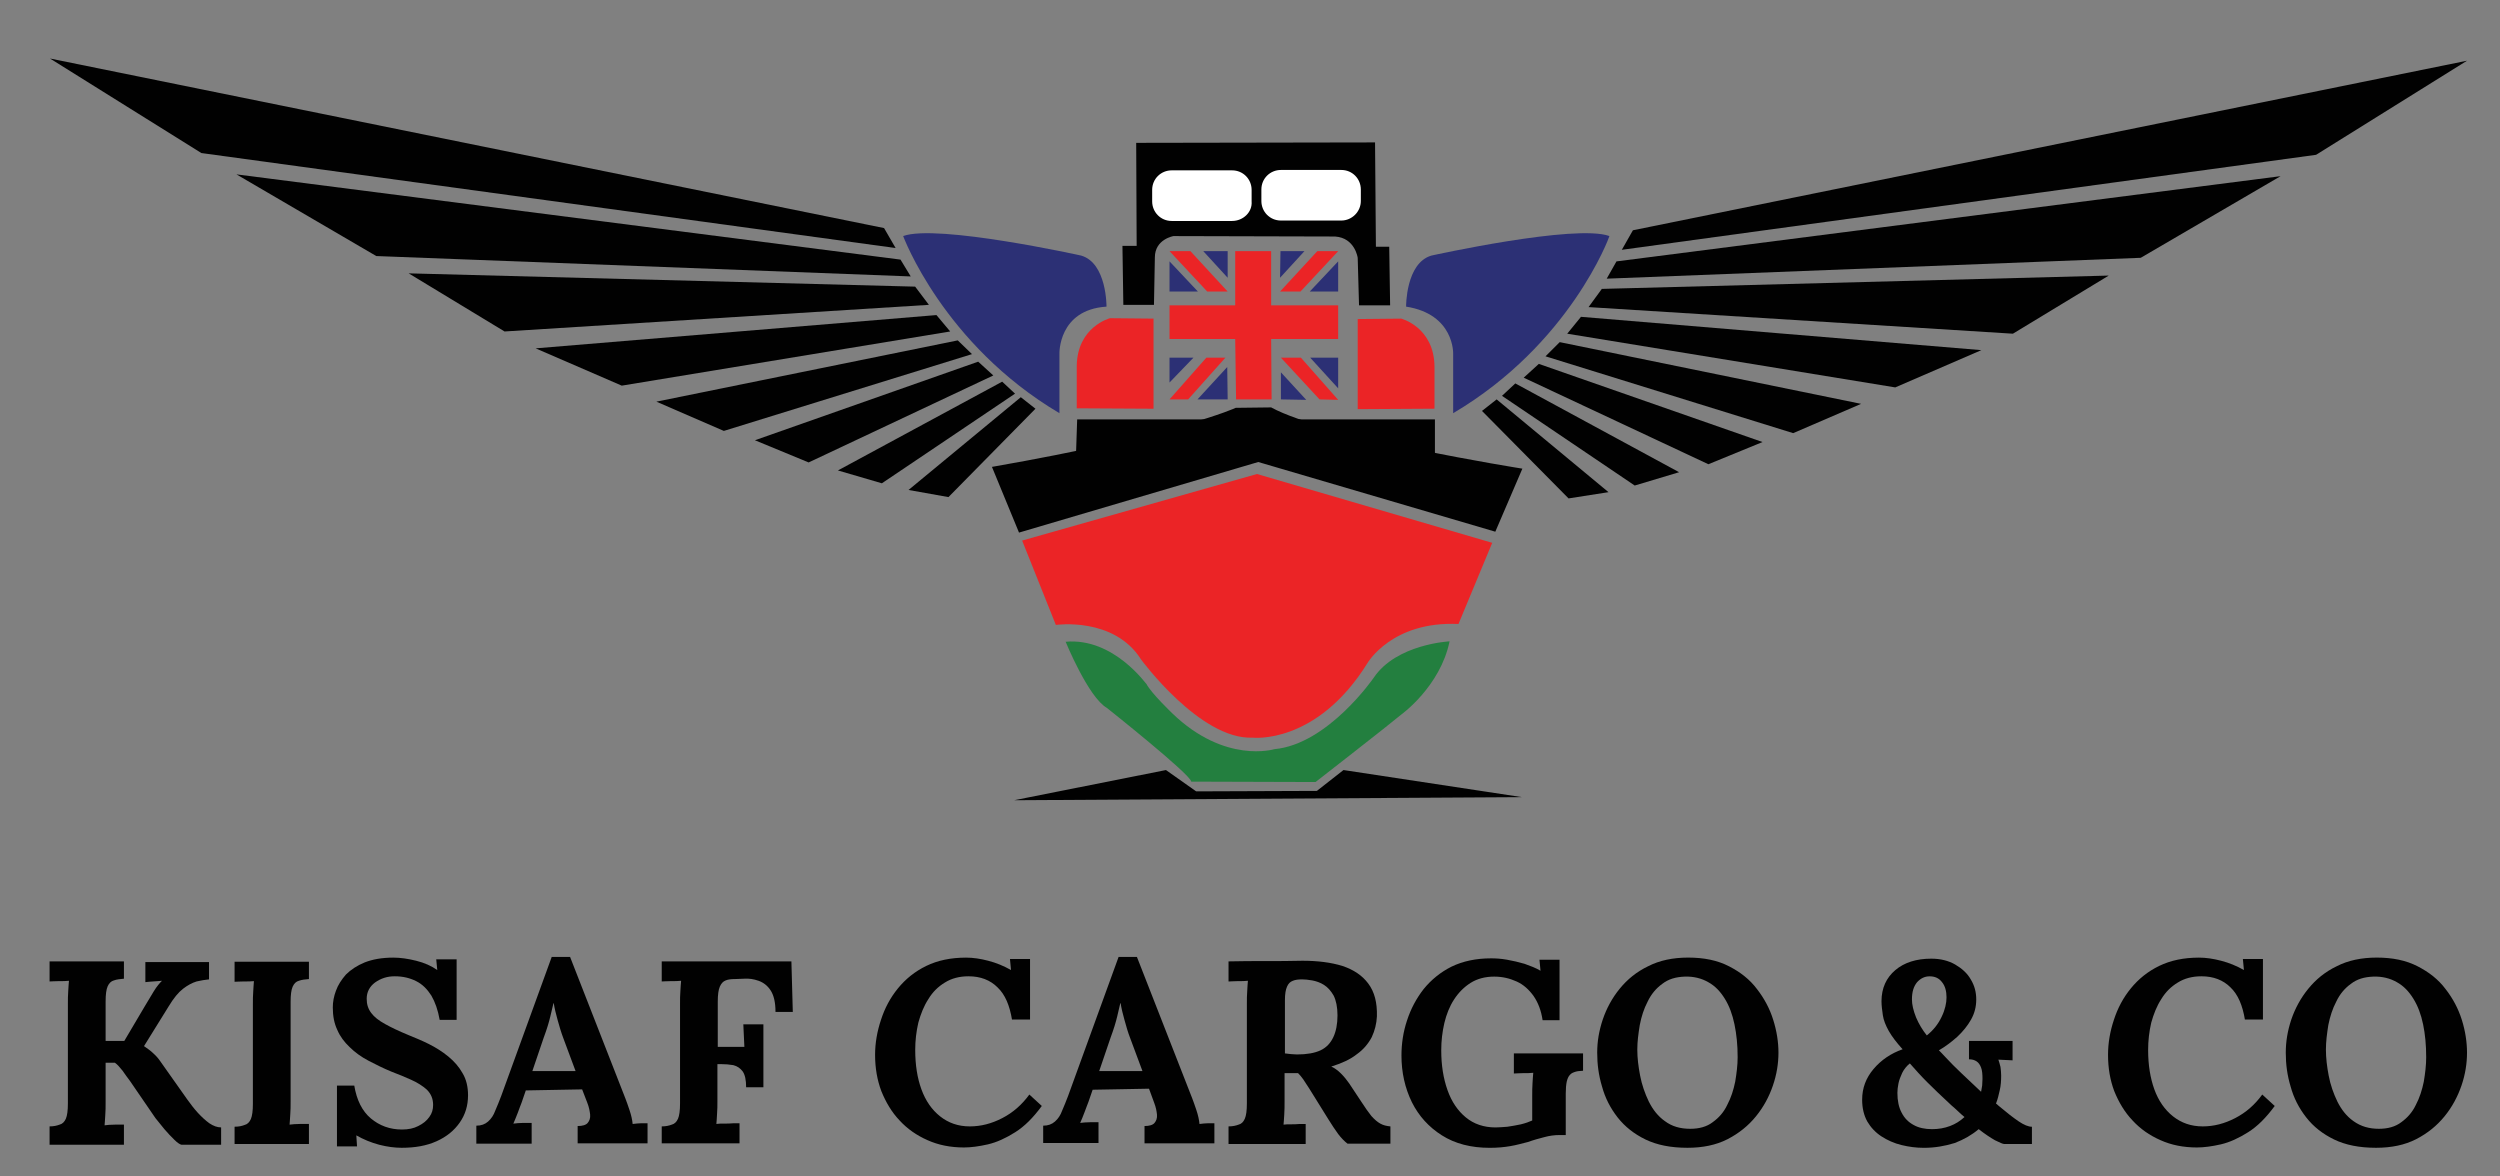 <svg xmlns="http://www.w3.org/2000/svg" xmlns:xlink="http://www.w3.org/1999/xlink" height="32.761pt" stroke-miterlimit="10" style="fill-rule:nonzero;clip-rule:evenodd;stroke-linecap:round;stroke-linejoin:round;" viewBox="0 0 69.636 32.761" width="69.636pt" xml:space="preserve"><rect x="0" y="0" width="69.636" height="32.761" fill="#808080" stroke="none"/><defs></defs><g id="Untitled"><path d="M31.265 6.848L31.661 6.848L31.648 3.979L38.301 3.967L38.325 6.872L38.696 6.872L38.721 8.504L37.855 8.504L37.818 7.181C37.818 7.181 37.744 6.625 37.188 6.588L32.687 6.576C32.687 6.576 32.168 6.662 32.168 7.169L32.143 8.492L31.29 8.492L31.265 6.848Z" fill="#010101" fill-rule="nonzero" opacity="1" stroke="none"></path><path d="M27.63 13.005L28.384 14.835L35.048 12.869L41.651 14.81L42.405 13.054C42.405 13.054 36.94 12.189 35.407 11.348L34.418 11.36C34.43 11.36 32.798 12.103 27.63 13.005" fill="#010101" fill-rule="nonzero" opacity="1" stroke="none"></path><path d="M28.471 15.057L29.41 17.407C29.41 17.407 31.03 17.172 31.784 18.37C31.784 18.37 33.429 20.608 34.888 20.547C34.888 20.547 36.668 20.756 38.09 18.47C38.09 18.47 38.77 17.294 40.625 17.381L41.565 15.12L35.012 13.203L28.471 15.057Z" fill="#eb2426" fill-rule="nonzero" opacity="1" stroke="none"></path><path d="M29.683 17.876C29.683 17.876 30.314 19.422 30.832 19.719C30.832 19.719 33.169 21.573 33.181 21.772L36.644 21.783C36.644 21.783 38.709 20.176 39.031 19.904C39.031 19.904 40.118 19.125 40.377 17.864C40.377 17.864 38.894 17.938 38.264 18.878C38.264 18.878 36.99 20.732 35.495 20.868C35.495 20.868 34.121 21.289 32.651 19.867C32.651 19.867 32.069 19.311 31.933 19.051C31.945 19.088 31.03 17.753 29.683 17.876" fill="#237f3f" fill-rule="nonzero" opacity="1" stroke="none"></path><path d="M32.131 11.385L32.131 8.875L30.919 8.863C30.919 8.863 30.005 9.098 29.992 10.198L29.992 11.373L32.131 11.385Z" fill="#eb2426" fill-rule="nonzero" opacity="1" stroke="none"></path><path d="M29.51 11.509L29.51 9.852C29.51 9.852 29.473 8.628 30.821 8.541C30.821 8.541 30.833 7.329 30.116 7.119C30.116 7.119 26.097 6.23 25.157 6.575C25.157 6.575 26.27 9.592 29.51 11.509" fill="#2c3075" fill-rule="nonzero" opacity="1" stroke="none"></path><path d="M28.842 11.385L28.434 11.064L25.306 13.648L26.419 13.846L28.842 11.385Z" fill="#010101" fill-rule="nonzero" opacity="1" stroke="none"></path><path d="M24.564 13.462L23.34 13.104L27.915 10.631L28.273 10.965L24.564 13.462Z" fill="#010101" fill-rule="nonzero" opacity="1" stroke="none"></path><path d="M22.524 12.881L27.668 10.458L27.247 10.074L21.028 12.263L22.524 12.881Z" fill="#010101" fill-rule="nonzero" opacity="1" stroke="none"></path><path d="M20.162 12.003L18.283 11.188L26.678 9.481L27.074 9.864L20.162 12.003Z" fill="#010101" fill-rule="nonzero" opacity="1" stroke="none"></path><path d="M17.318 10.742L14.92 9.703L26.084 8.776L26.467 9.233L17.318 10.742Z" fill="#010101" fill-rule="nonzero" opacity="1" stroke="none"></path><path d="M14.054 9.233L25.874 8.491L25.491 7.984L11.383 7.614L14.054 9.233Z" fill="#010101" fill-rule="nonzero" opacity="1" stroke="none"></path><path d="M10.481 7.132L6.586 4.857L25.083 7.231L25.368 7.7L10.481 7.132Z" fill="#010101" fill-rule="nonzero" opacity="1" stroke="none"></path><path d="M5.609 4.263L1.393 1.63L24.625 6.353L24.947 6.909L5.609 4.263Z" fill="#010101" fill-rule="nonzero" opacity="1" stroke="none"></path><path d="M34.319 6.155L32.637 6.155C32.328 6.155 32.093 5.907 32.093 5.61L32.093 5.289C32.093 4.98 32.34 4.745 32.637 4.745L34.319 4.745C34.628 4.745 34.863 4.992 34.863 5.289L34.863 5.61C34.888 5.907 34.628 6.155 34.319 6.155" fill="#ffffff" fill-rule="nonzero" opacity="1" stroke="none"></path><path d="M37.361 6.143L35.679 6.143C35.37 6.143 35.135 5.896 35.135 5.599L35.135 5.278C35.135 4.968 35.383 4.734 35.679 4.734L37.361 4.734C37.67 4.734 37.905 4.981 37.905 5.278L37.905 5.599C37.905 5.896 37.658 6.143 37.361 6.143" fill="#ffffff" fill-rule="nonzero" opacity="1" stroke="none"></path><path d="M28.248 22.29L32.477 21.449L33.318 22.043L36.681 22.03L37.422 21.449L42.394 22.204L28.248 22.29Z" fill="#010101" fill-rule="nonzero" opacity="1" stroke="none"></path><path d="M40.477 11.509L40.477 9.852C40.477 9.852 40.514 8.751 39.166 8.541C39.166 8.541 39.154 7.329 39.871 7.119C39.871 7.119 43.889 6.23 44.829 6.575C44.829 6.6 43.728 9.592 40.477 11.509" fill="#2c3075" fill-rule="nonzero" opacity="1" stroke="none"></path><path d="M32.576 8.504L32.576 9.443L34.406 9.443L34.43 11.125L35.42 11.125L35.407 9.443L37.274 9.443L37.274 8.504L35.407 8.504L35.407 6.995L34.406 6.995L34.406 8.504L32.576 8.504Z" fill="#eb2426" fill-rule="nonzero" opacity="1" stroke="none"></path><path d="M32.576 8.121L32.576 7.28L33.367 8.121L32.576 8.121Z" fill="#2c3075" fill-rule="nonzero" opacity="1" stroke="none"></path><path d="M34.097 8.121L34.196 8.121L33.158 6.995L32.576 6.995L33.627 8.121L34.097 8.121Z" fill="#eb2426" fill-rule="nonzero" opacity="1" stroke="none"></path><path d="M34.196 6.995L33.516 6.995L34.196 7.737L34.196 6.995Z" fill="#2c3075" fill-rule="nonzero" opacity="1" stroke="none"></path><path d="M37.274 8.121L37.274 7.28L36.482 8.121L37.274 8.121Z" fill="#2c3075" fill-rule="nonzero" opacity="1" stroke="none"></path><path d="M35.692 8.121L35.655 8.121L36.693 6.995L37.275 6.995L36.224 8.121L35.692 8.121Z" fill="#eb2426" fill-rule="nonzero" opacity="1" stroke="none"></path><path d="M35.667 6.995L36.335 6.995L35.655 7.737L35.667 6.995Z" fill="#2c3075" fill-rule="nonzero" opacity="1" stroke="none"></path><path d="M37.274 9.963L37.274 10.817L36.495 9.963L37.274 9.963Z" fill="#2c3075" fill-rule="nonzero" opacity="1" stroke="none"></path><path d="M35.729 9.963L35.679 9.963L36.755 11.125L37.274 11.138L36.236 9.963L35.729 9.963Z" fill="#eb2426" fill-rule="nonzero" opacity="1" stroke="none"></path><path d="M35.679 11.125L36.384 11.138L35.679 10.371L35.679 11.125Z" fill="#2c3075" fill-rule="nonzero" opacity="1" stroke="none"></path><path d="M34.196 11.125L34.184 10.223L33.355 11.125L34.196 11.125Z" fill="#2c3075" fill-rule="nonzero" opacity="1" stroke="none"></path><path d="M32.65 11.125L32.576 11.125L33.602 9.963L34.133 9.963L33.095 11.125L32.65 11.125Z" fill="#eb2426" fill-rule="nonzero" opacity="1" stroke="none"></path><path d="M32.576 9.963L33.243 9.963L32.576 10.655L32.576 9.963Z" fill="#2c3075" fill-rule="nonzero" opacity="1" stroke="none"></path><path d="M41.28 11.446L41.688 11.125L44.804 13.709L43.691 13.883L41.28 11.446Z" fill="#010101" fill-rule="nonzero" opacity="1" stroke="none"></path><path d="M45.534 13.524L46.77 13.153L42.208 10.68L41.837 11.026L45.534 13.524Z" fill="#010101" fill-rule="nonzero" opacity="1" stroke="none"></path><path d="M47.586 12.931L42.442 10.52L42.863 10.136L49.094 12.313L47.586 12.931Z" fill="#010101" fill-rule="nonzero" opacity="1" stroke="none"></path><path d="M49.948 12.065L51.84 11.249L43.445 9.53L43.049 9.925L49.948 12.065Z" fill="#010101" fill-rule="nonzero" opacity="1" stroke="none"></path><path d="M52.791 10.791L55.19 9.753L44.037 8.825L43.654 9.295L52.791 10.791Z" fill="#010101" fill-rule="nonzero" opacity="1" stroke="none"></path><path d="M56.068 9.295L44.248 8.554L44.618 8.047L58.738 7.676L56.068 9.295Z" fill="#010101" fill-rule="nonzero" opacity="1" stroke="none"></path><path d="M59.629 7.181L63.524 4.907L45.026 7.281L44.754 7.762L59.629 7.181Z" fill="#010101" fill-rule="nonzero" opacity="1" stroke="none"></path><path d="M64.513 4.312L68.717 1.691L45.484 6.414L45.175 6.958L64.513 4.312Z" fill="#010101" fill-rule="nonzero" opacity="1" stroke="none"></path><path d="M30.004 11.682L39.969 11.682L39.969 12.783L29.967 12.783L30.004 11.682Z" fill="#010101" fill-rule="nonzero" opacity="1" stroke="none"></path><path d="M37.818 11.397L37.818 8.887L39.03 8.875C39.03 8.875 39.945 9.11 39.957 10.21L39.957 11.384L37.818 11.397Z" fill="#eb2426" fill-rule="nonzero" opacity="1" stroke="none"></path><path d="M1.381 31.856L1.381 31.375C1.496 31.375 1.583 31.355 1.66 31.326C1.737 31.307 1.795 31.25 1.834 31.163C1.872 31.076 1.891 30.931 1.891 30.739L1.891 27.974C1.891 27.839 1.891 27.713 1.901 27.598C1.911 27.483 1.911 27.386 1.921 27.319C1.843 27.329 1.747 27.329 1.631 27.329C1.516 27.329 1.429 27.338 1.381 27.338L1.381 26.779L3.452 26.779L3.452 27.261C3.346 27.271 3.25 27.28 3.173 27.309C3.095 27.329 3.038 27.386 2.999 27.473C2.961 27.559 2.942 27.695 2.942 27.897L2.942 28.995L3.462 28.995L4.02 28.051C4.107 27.907 4.194 27.762 4.28 27.618C4.367 27.473 4.454 27.377 4.512 27.319C4.435 27.329 4.348 27.329 4.261 27.338C4.174 27.347 4.107 27.347 4.049 27.357L4.049 26.798L5.822 26.798L5.822 27.28C5.716 27.29 5.6 27.309 5.475 27.338C5.35 27.377 5.225 27.444 5.099 27.541C4.964 27.646 4.839 27.8 4.704 28.022L4.011 29.139C4.107 29.207 4.194 29.264 4.271 29.341C4.348 29.409 4.415 29.486 4.473 29.573L5.215 30.623C5.311 30.757 5.407 30.883 5.513 30.999C5.619 31.114 5.725 31.21 5.831 31.288C5.947 31.365 6.053 31.403 6.159 31.403L6.159 31.885L5.051 31.885C5.012 31.876 4.945 31.836 4.859 31.75C4.772 31.664 4.675 31.567 4.579 31.452C4.483 31.335 4.396 31.23 4.329 31.143L3.616 30.103C3.548 30.016 3.481 29.919 3.414 29.824C3.337 29.727 3.269 29.65 3.201 29.602L2.942 29.602L2.942 30.69C2.942 30.825 2.942 30.951 2.932 31.066C2.922 31.181 2.922 31.278 2.913 31.345C2.989 31.335 3.086 31.326 3.201 31.326L3.452 31.326L3.452 31.885L1.381 31.885L1.381 31.856Z" fill="#010101" fill-rule="nonzero" opacity="1" stroke="none"></path><path d="M8.605 27.271C8.499 27.28 8.403 27.29 8.326 27.319C8.249 27.338 8.191 27.396 8.152 27.483C8.114 27.569 8.095 27.704 8.095 27.907L8.095 30.671C8.095 30.806 8.095 30.931 8.085 31.046C8.075 31.163 8.075 31.258 8.066 31.326C8.143 31.317 8.239 31.307 8.355 31.307L8.605 31.307L8.605 31.866L6.534 31.866L6.534 31.384C6.649 31.384 6.736 31.365 6.813 31.335C6.891 31.317 6.948 31.258 6.987 31.172C7.025 31.085 7.044 30.941 7.044 30.749L7.044 27.983C7.044 27.848 7.044 27.723 7.054 27.608C7.064 27.492 7.064 27.396 7.073 27.329C6.997 27.338 6.9 27.338 6.785 27.338C6.669 27.338 6.582 27.347 6.534 27.347L6.534 26.789L8.605 26.789L8.605 27.271Z" fill="#010101" fill-rule="nonzero" opacity="1" stroke="none"></path><path d="M12.247 28.408C12.199 28.137 12.122 27.916 12.016 27.733C11.9 27.551 11.765 27.415 11.592 27.329C11.418 27.242 11.226 27.194 10.995 27.194C10.783 27.194 10.609 27.252 10.446 27.367C10.291 27.483 10.214 27.637 10.214 27.82C10.214 27.974 10.253 28.099 10.34 28.215C10.426 28.331 10.552 28.427 10.725 28.523C10.898 28.62 11.12 28.725 11.38 28.832C11.563 28.908 11.756 28.985 11.948 29.082C12.141 29.179 12.324 29.294 12.488 29.429C12.651 29.563 12.787 29.718 12.883 29.891C12.989 30.064 13.037 30.276 13.037 30.508C13.037 30.797 12.96 31.047 12.806 31.268C12.651 31.49 12.439 31.664 12.16 31.789C11.881 31.914 11.563 31.971 11.187 31.971C10.995 31.971 10.783 31.943 10.561 31.886C10.34 31.827 10.128 31.741 9.925 31.625L9.945 31.933L9.386 31.933L9.386 30.238L9.868 30.238C9.935 30.642 10.089 30.951 10.33 31.153C10.571 31.355 10.86 31.462 11.197 31.462C11.371 31.462 11.524 31.432 11.65 31.365C11.785 31.298 11.881 31.221 11.958 31.114C12.035 31.009 12.064 30.902 12.064 30.777C12.064 30.604 12.006 30.47 11.891 30.353C11.775 30.248 11.621 30.151 11.447 30.074C11.274 29.997 11.091 29.92 10.908 29.852C10.677 29.757 10.465 29.65 10.263 29.545C10.06 29.438 9.887 29.313 9.742 29.169C9.588 29.024 9.473 28.87 9.395 28.687C9.309 28.504 9.27 28.302 9.27 28.06C9.27 27.907 9.299 27.753 9.357 27.598C9.415 27.434 9.511 27.29 9.636 27.145C9.771 27.011 9.945 26.895 10.157 26.808C10.378 26.721 10.638 26.674 10.956 26.674C11.149 26.674 11.361 26.703 11.592 26.761C11.823 26.818 12.016 26.905 12.18 27.02L12.151 26.721L12.719 26.721L12.719 28.408L12.247 28.408Z" fill="#010101" fill-rule="nonzero" opacity="1" stroke="none"></path><path d="M14.829 29.833L16.032 29.833L15.695 28.928C15.629 28.755 15.579 28.581 15.531 28.408C15.483 28.234 15.445 28.08 15.425 27.945L15.416 27.945C15.396 28.032 15.368 28.147 15.329 28.312C15.29 28.476 15.233 28.668 15.146 28.899L14.829 29.833ZM13.268 31.856L13.268 31.355C13.402 31.355 13.508 31.317 13.595 31.24C13.682 31.163 13.749 31.066 13.797 30.932C13.855 30.807 13.903 30.672 13.961 30.527L15.368 26.654L15.879 26.654L17.419 30.595C17.448 30.672 17.488 30.777 17.535 30.922C17.584 31.066 17.613 31.201 17.622 31.308C17.709 31.298 17.787 31.288 17.854 31.288L18.037 31.288L18.037 31.847L16.09 31.847L16.09 31.365C16.226 31.365 16.322 31.336 16.37 31.278C16.418 31.221 16.448 31.144 16.438 31.047C16.427 30.951 16.409 30.845 16.36 30.72L16.215 30.344L14.646 30.373L14.53 30.71C14.501 30.777 14.473 30.864 14.425 30.989C14.376 31.114 14.338 31.211 14.299 31.298C14.376 31.288 14.473 31.278 14.579 31.278L14.809 31.278L14.809 31.856L13.268 31.856Z" fill="#010101" fill-rule="nonzero" opacity="1" stroke="none"></path><path d="M18.432 31.856L18.432 31.375C18.548 31.375 18.634 31.355 18.711 31.326C18.788 31.307 18.846 31.25 18.885 31.163C18.923 31.076 18.942 30.931 18.942 30.739L18.942 27.974C18.942 27.839 18.942 27.713 18.952 27.598C18.962 27.483 18.962 27.386 18.972 27.319C18.894 27.329 18.798 27.329 18.682 27.329C18.567 27.329 18.48 27.338 18.432 27.338L18.432 26.779L22.044 26.779L22.083 28.186L21.601 28.186C21.601 27.916 21.553 27.723 21.466 27.588C21.38 27.454 21.264 27.367 21.129 27.319C20.995 27.271 20.859 27.252 20.734 27.261L20.474 27.271C20.368 27.271 20.282 27.28 20.214 27.309C20.137 27.338 20.089 27.396 20.05 27.483C20.012 27.569 19.993 27.713 19.993 27.897L19.993 29.159L20.734 29.159L20.705 28.533L21.264 28.533L21.264 30.286L20.783 30.286C20.783 30.084 20.753 29.939 20.686 29.842C20.619 29.756 20.541 29.698 20.426 29.669C20.32 29.65 20.195 29.64 20.07 29.64L19.983 29.64L19.983 30.652C19.983 30.787 19.983 30.912 19.973 31.028C19.964 31.143 19.964 31.24 19.954 31.307C20.012 31.297 20.079 31.297 20.166 31.297C20.253 31.297 20.339 31.297 20.426 31.288L20.599 31.288L20.599 31.846L18.432 31.846L18.432 31.856Z" fill="#010101" fill-rule="nonzero" opacity="1" stroke="none"></path><path d="M28.19 28.408C28.123 28.003 27.998 27.704 27.785 27.502C27.583 27.3 27.314 27.194 26.976 27.194C26.726 27.194 26.504 27.252 26.321 27.367C26.128 27.483 25.974 27.637 25.859 27.83C25.733 28.022 25.647 28.244 25.58 28.484C25.522 28.735 25.493 28.985 25.493 29.246C25.493 29.66 25.55 30.026 25.666 30.344C25.782 30.662 25.955 30.912 26.187 31.096C26.418 31.278 26.687 31.375 27.015 31.375C27.323 31.375 27.622 31.298 27.92 31.143C28.219 30.989 28.469 30.767 28.672 30.488L29.019 30.806C28.778 31.134 28.537 31.375 28.277 31.538C28.017 31.702 27.766 31.818 27.516 31.876C27.265 31.933 27.044 31.962 26.851 31.962C26.475 31.962 26.138 31.894 25.839 31.76C25.531 31.625 25.271 31.442 25.059 31.211C24.837 30.979 24.674 30.7 24.549 30.392C24.433 30.084 24.375 29.747 24.375 29.381C24.375 29.053 24.433 28.725 24.539 28.408C24.645 28.08 24.799 27.791 25.011 27.531C25.223 27.271 25.483 27.059 25.801 26.905C26.119 26.751 26.485 26.674 26.909 26.674C27.102 26.674 27.304 26.703 27.525 26.761C27.747 26.818 27.959 26.905 28.161 27.02L28.132 26.712L28.691 26.712L28.691 28.398L28.19 28.398L28.19 28.408Z" fill="#010101" fill-rule="nonzero" opacity="1" stroke="none"></path><path d="M30.618 29.833L31.822 29.833L31.485 28.928C31.417 28.755 31.369 28.581 31.321 28.408C31.273 28.234 31.234 28.08 31.215 27.945L31.205 27.945C31.186 28.032 31.158 28.147 31.119 28.312C31.08 28.476 31.022 28.668 30.936 28.899L30.618 29.833ZM29.057 31.856L29.057 31.355C29.192 31.355 29.298 31.317 29.385 31.24C29.472 31.163 29.539 31.066 29.587 30.932C29.645 30.807 29.693 30.672 29.751 30.527L31.158 26.654L31.668 26.654L33.209 30.595C33.238 30.672 33.277 30.777 33.325 30.922C33.373 31.066 33.402 31.201 33.411 31.308C33.498 31.298 33.576 31.288 33.643 31.288L33.826 31.288L33.826 31.847L31.88 31.847L31.88 31.365C32.014 31.365 32.111 31.336 32.159 31.278C32.207 31.221 32.236 31.144 32.227 31.047C32.217 30.951 32.198 30.845 32.15 30.72L32.005 30.325L30.435 30.354L30.319 30.69C30.29 30.758 30.262 30.845 30.213 30.97C30.165 31.096 30.127 31.191 30.088 31.278C30.165 31.269 30.262 31.259 30.368 31.259L30.598 31.259L30.598 31.837L29.057 31.837L29.057 31.856Z" fill="#010101" fill-rule="nonzero" opacity="1" stroke="none"></path><path d="M36.128 29.371C36.398 29.371 36.619 29.333 36.783 29.256C36.947 29.179 37.062 29.053 37.139 28.89C37.216 28.725 37.255 28.523 37.255 28.282C37.255 28.052 37.216 27.868 37.149 27.733C37.072 27.599 36.985 27.502 36.879 27.434C36.774 27.367 36.658 27.329 36.552 27.309C36.436 27.29 36.349 27.28 36.273 27.28C36.167 27.28 36.08 27.29 36.012 27.319C35.935 27.348 35.887 27.396 35.849 27.483C35.81 27.569 35.791 27.695 35.791 27.858L35.791 29.342C35.839 29.351 35.897 29.351 35.955 29.361C36.003 29.361 36.061 29.371 36.128 29.371M34.22 31.856L34.22 31.375C34.336 31.375 34.423 31.355 34.5 31.326C34.577 31.308 34.635 31.25 34.673 31.163C34.712 31.076 34.731 30.932 34.731 30.739L34.731 27.975C34.731 27.84 34.731 27.714 34.741 27.599C34.75 27.483 34.75 27.387 34.76 27.319C34.683 27.329 34.586 27.329 34.471 27.329C34.356 27.329 34.269 27.339 34.22 27.339L34.22 26.779C34.567 26.77 34.904 26.77 35.251 26.77C35.598 26.77 35.935 26.77 36.282 26.761C36.706 26.761 37.072 26.808 37.39 26.905C37.708 27.011 37.948 27.175 38.112 27.396C38.286 27.628 38.363 27.926 38.353 28.311C38.343 28.514 38.295 28.706 38.209 28.89C38.112 29.072 37.978 29.236 37.785 29.371C37.602 29.516 37.361 29.621 37.082 29.708C37.168 29.747 37.265 29.814 37.351 29.901C37.438 29.987 37.515 30.084 37.583 30.181L37.92 30.69C38.025 30.854 38.122 30.989 38.199 31.086C38.286 31.182 38.363 31.25 38.449 31.298C38.536 31.346 38.623 31.365 38.729 31.375L38.729 31.856L37.534 31.856C37.448 31.789 37.361 31.702 37.274 31.587C37.188 31.471 37.101 31.336 37.004 31.182L36.465 30.315C36.398 30.219 36.349 30.132 36.301 30.064C36.253 29.997 36.205 29.939 36.157 29.892L35.964 29.892L35.781 29.892L35.781 30.662C35.781 30.797 35.781 30.922 35.772 31.047C35.762 31.163 35.762 31.259 35.752 31.326C35.81 31.317 35.878 31.317 35.955 31.317C36.031 31.317 36.118 31.317 36.195 31.308L36.369 31.308L36.369 31.866L34.22 31.866L34.22 31.856Z" fill="#010101" fill-rule="nonzero" opacity="1" stroke="none"></path><path d="M41.494 31.972C40.973 31.972 40.531 31.857 40.164 31.625C39.798 31.394 39.519 31.086 39.327 30.701C39.134 30.306 39.037 29.872 39.037 29.401C39.037 29.073 39.085 28.745 39.191 28.427C39.297 28.1 39.452 27.811 39.654 27.551C39.866 27.29 40.126 27.078 40.434 26.924C40.752 26.771 41.118 26.694 41.533 26.694C41.667 26.694 41.812 26.703 41.975 26.732C42.139 26.761 42.303 26.799 42.467 26.847C42.631 26.906 42.785 26.963 42.91 27.04L42.881 26.732L43.44 26.732L43.44 28.417L42.968 28.417C42.929 28.148 42.843 27.926 42.717 27.743C42.592 27.57 42.438 27.425 42.245 27.339C42.053 27.252 41.85 27.203 41.619 27.203C41.369 27.203 41.147 27.262 40.964 27.377C40.781 27.493 40.627 27.647 40.502 27.84C40.376 28.033 40.29 28.254 40.232 28.494C40.174 28.745 40.145 28.995 40.145 29.256C40.145 29.67 40.203 30.036 40.319 30.364C40.434 30.691 40.608 30.942 40.829 31.124C41.051 31.308 41.33 31.404 41.658 31.404C41.744 31.404 41.86 31.394 41.985 31.385C42.11 31.366 42.236 31.346 42.361 31.318C42.486 31.288 42.592 31.25 42.679 31.211L42.679 30.537C42.679 30.402 42.679 30.277 42.688 30.161C42.698 30.045 42.698 29.95 42.708 29.882C42.631 29.892 42.534 29.892 42.419 29.892C42.303 29.892 42.216 29.902 42.168 29.902L42.168 29.342L44.095 29.342L44.095 29.825C44.008 29.833 43.941 29.833 43.883 29.853C43.825 29.872 43.767 29.892 43.729 29.94C43.69 29.978 43.661 30.045 43.642 30.122C43.623 30.209 43.613 30.316 43.613 30.46L43.613 31.616L43.44 31.616C43.295 31.616 43.161 31.635 43.016 31.674C42.871 31.712 42.727 31.75 42.563 31.809C42.409 31.847 42.245 31.895 42.072 31.924C41.908 31.953 41.715 31.972 41.494 31.972" fill="#010101" fill-rule="nonzero" opacity="1" stroke="none"></path><path d="M47.081 31.442C47.331 31.442 47.542 31.384 47.706 31.258C47.88 31.133 48.016 30.979 48.111 30.777C48.218 30.575 48.285 30.363 48.333 30.131C48.371 29.901 48.401 29.67 48.401 29.448C48.401 29.111 48.371 28.812 48.313 28.533C48.255 28.254 48.169 28.022 48.044 27.82C47.919 27.618 47.775 27.463 47.581 27.357C47.398 27.252 47.178 27.194 46.926 27.203C46.676 27.213 46.474 27.271 46.3 27.406C46.127 27.531 45.992 27.695 45.895 27.897C45.789 28.099 45.722 28.311 45.675 28.551C45.636 28.793 45.606 29.014 45.606 29.236C45.606 29.467 45.636 29.708 45.684 29.959C45.731 30.209 45.819 30.46 45.925 30.681C46.041 30.912 46.184 31.095 46.377 31.23C46.571 31.375 46.801 31.442 47.081 31.442M47.004 31.971C46.541 31.971 46.156 31.894 45.837 31.741C45.52 31.587 45.261 31.384 45.057 31.124C44.855 30.864 44.711 30.585 44.624 30.266C44.528 29.949 44.489 29.64 44.489 29.323C44.489 29.014 44.538 28.715 44.644 28.398C44.749 28.089 44.904 27.8 45.115 27.541C45.328 27.28 45.587 27.068 45.906 26.915C46.224 26.751 46.599 26.673 47.023 26.673C47.467 26.673 47.842 26.751 48.16 26.915C48.477 27.078 48.737 27.28 48.94 27.55C49.142 27.81 49.297 28.099 49.392 28.408C49.489 28.715 49.538 29.024 49.538 29.323C49.538 29.621 49.489 29.929 49.383 30.238C49.278 30.546 49.123 30.835 48.911 31.095C48.7 31.355 48.438 31.567 48.121 31.731C47.803 31.894 47.428 31.971 47.004 31.971" fill="#010101" fill-rule="nonzero" opacity="1" stroke="none"></path><path d="M53.67 28.841C53.853 28.696 53.988 28.524 54.084 28.321C54.181 28.119 54.219 27.936 54.219 27.781C54.219 27.609 54.181 27.464 54.094 27.358C54.007 27.242 53.892 27.195 53.747 27.195C53.612 27.195 53.497 27.252 53.4 27.358C53.304 27.474 53.256 27.628 53.256 27.84C53.256 27.984 53.295 28.148 53.371 28.34C53.448 28.524 53.554 28.696 53.67 28.841M53.815 31.452C53.998 31.452 54.161 31.423 54.316 31.365C54.469 31.308 54.605 31.221 54.72 31.114C54.652 31.057 54.595 31.009 54.537 30.951C54.479 30.894 54.421 30.845 54.354 30.787C54.075 30.528 53.853 30.316 53.68 30.142C53.506 29.969 53.352 29.795 53.198 29.621C53.111 29.689 53.034 29.785 52.986 29.882C52.938 29.987 52.899 30.084 52.88 30.181C52.861 30.277 52.851 30.363 52.851 30.441C52.851 30.662 52.89 30.845 52.967 30.989C53.044 31.144 53.159 31.259 53.304 31.336C53.439 31.413 53.612 31.452 53.815 31.452M53.583 31.972C53.371 31.972 53.169 31.944 52.967 31.895C52.764 31.847 52.572 31.76 52.408 31.654C52.244 31.548 52.109 31.404 52.013 31.24C51.917 31.067 51.869 30.864 51.869 30.633C51.869 30.306 51.975 30.027 52.187 29.776C52.399 29.526 52.668 29.342 52.996 29.227C52.822 29.034 52.697 28.87 52.61 28.716C52.524 28.562 52.466 28.417 52.446 28.282C52.427 28.148 52.408 28.013 52.408 27.888C52.408 27.522 52.543 27.233 52.794 27.021C53.044 26.809 53.381 26.703 53.795 26.703C54.055 26.703 54.277 26.761 54.46 26.866C54.643 26.973 54.797 27.108 54.894 27.28C55 27.454 55.047 27.637 55.047 27.84C55.047 28.042 55 28.225 54.903 28.399C54.807 28.571 54.672 28.736 54.518 28.88C54.354 29.025 54.19 29.15 54.007 29.256C54.026 29.275 54.094 29.342 54.21 29.468C54.325 29.593 54.469 29.737 54.643 29.902C54.816 30.065 55 30.238 55.182 30.411L55.212 30.238C55.212 30.181 55.221 30.113 55.221 30.055C55.221 29.92 55.212 29.815 55.182 29.737C55.153 29.66 55.115 29.603 55.057 29.564C55 29.526 54.932 29.506 54.845 29.506L54.845 28.995L56.059 28.995L56.059 29.535L55.664 29.516C55.683 29.573 55.703 29.641 55.722 29.718C55.732 29.795 55.741 29.872 55.741 29.959C55.741 30.104 55.732 30.238 55.703 30.363C55.674 30.488 55.645 30.623 55.597 30.739C55.616 30.749 55.635 30.768 55.654 30.787C55.674 30.807 55.693 30.817 55.712 30.835C55.905 30.999 56.068 31.124 56.223 31.231C56.377 31.336 56.502 31.385 56.598 31.385L56.598 31.866L55.828 31.866C55.789 31.866 55.703 31.827 55.567 31.76C55.433 31.683 55.288 31.587 55.115 31.452C54.922 31.615 54.701 31.741 54.45 31.837C54.171 31.924 53.892 31.972 53.583 31.972" fill="#010101" fill-rule="nonzero" opacity="1" stroke="none"></path><path d="M62.532 28.408C62.465 28.003 62.34 27.704 62.128 27.502C61.926 27.3 61.656 27.194 61.319 27.194C61.068 27.194 60.846 27.252 60.663 27.367C60.47 27.483 60.317 27.637 60.201 27.83C60.076 28.022 59.989 28.244 59.922 28.484C59.864 28.735 59.835 28.985 59.835 29.246C59.835 29.66 59.893 30.026 60.008 30.344C60.124 30.662 60.297 30.912 60.529 31.096C60.76 31.278 61.03 31.375 61.357 31.375C61.665 31.375 61.964 31.298 62.262 31.143C62.561 30.989 62.812 30.767 63.014 30.488L63.361 30.806C63.12 31.134 62.879 31.375 62.619 31.538C62.359 31.702 62.108 31.818 61.858 31.876C61.607 31.933 61.386 31.962 61.193 31.962C60.818 31.962 60.48 31.894 60.182 31.76C59.873 31.625 59.614 31.442 59.402 31.211C59.18 30.979 59.016 30.7 58.891 30.392C58.775 30.084 58.718 29.747 58.718 29.381C58.718 29.053 58.775 28.725 58.881 28.408C58.987 28.08 59.141 27.791 59.353 27.531C59.565 27.271 59.825 27.059 60.143 26.905C60.461 26.751 60.827 26.674 61.251 26.674C61.444 26.674 61.646 26.703 61.867 26.761C62.089 26.818 62.301 26.905 62.503 27.02L62.474 26.712L63.033 26.712L63.033 28.398L62.532 28.398L62.532 28.408Z" fill="#010101" fill-rule="nonzero" opacity="1" stroke="none"></path><path d="M66.261 31.442C66.511 31.442 66.723 31.384 66.887 31.258C67.06 31.133 67.195 30.979 67.292 30.777C67.398 30.575 67.465 30.363 67.513 30.131C67.552 29.901 67.58 29.67 67.58 29.448C67.58 29.111 67.552 28.812 67.494 28.533C67.436 28.254 67.349 28.022 67.224 27.82C67.099 27.618 66.954 27.463 66.761 27.357C66.579 27.252 66.357 27.194 66.107 27.203C65.856 27.213 65.654 27.271 65.481 27.406C65.307 27.531 65.172 27.695 65.076 27.897C64.97 28.099 64.903 28.311 64.854 28.551C64.816 28.793 64.787 29.014 64.787 29.236C64.787 29.467 64.816 29.708 64.864 29.959C64.912 30.218 64.999 30.46 65.105 30.681C65.22 30.912 65.365 31.095 65.557 31.23C65.76 31.375 65.991 31.442 66.261 31.442M66.184 31.971C65.721 31.971 65.336 31.894 65.018 31.741C64.7 31.587 64.44 31.384 64.238 31.124C64.035 30.864 63.891 30.585 63.804 30.266C63.708 29.949 63.669 29.64 63.669 29.323C63.669 29.014 63.718 28.715 63.823 28.398C63.929 28.089 64.084 27.8 64.296 27.541C64.508 27.28 64.768 27.068 65.086 26.915C65.404 26.751 65.779 26.673 66.203 26.673C66.646 26.673 67.022 26.751 67.34 26.915C67.657 27.078 67.918 27.28 68.12 27.55C68.323 27.81 68.476 28.099 68.573 28.408C68.669 28.715 68.717 29.024 68.717 29.323C68.717 29.621 68.669 29.929 68.563 30.238C68.457 30.546 68.303 30.835 68.091 31.095C67.879 31.355 67.619 31.567 67.301 31.731C66.983 31.894 66.608 31.971 66.184 31.971" fill="#010101" fill-rule="nonzero" opacity="1" stroke="none"></path></g></svg>
